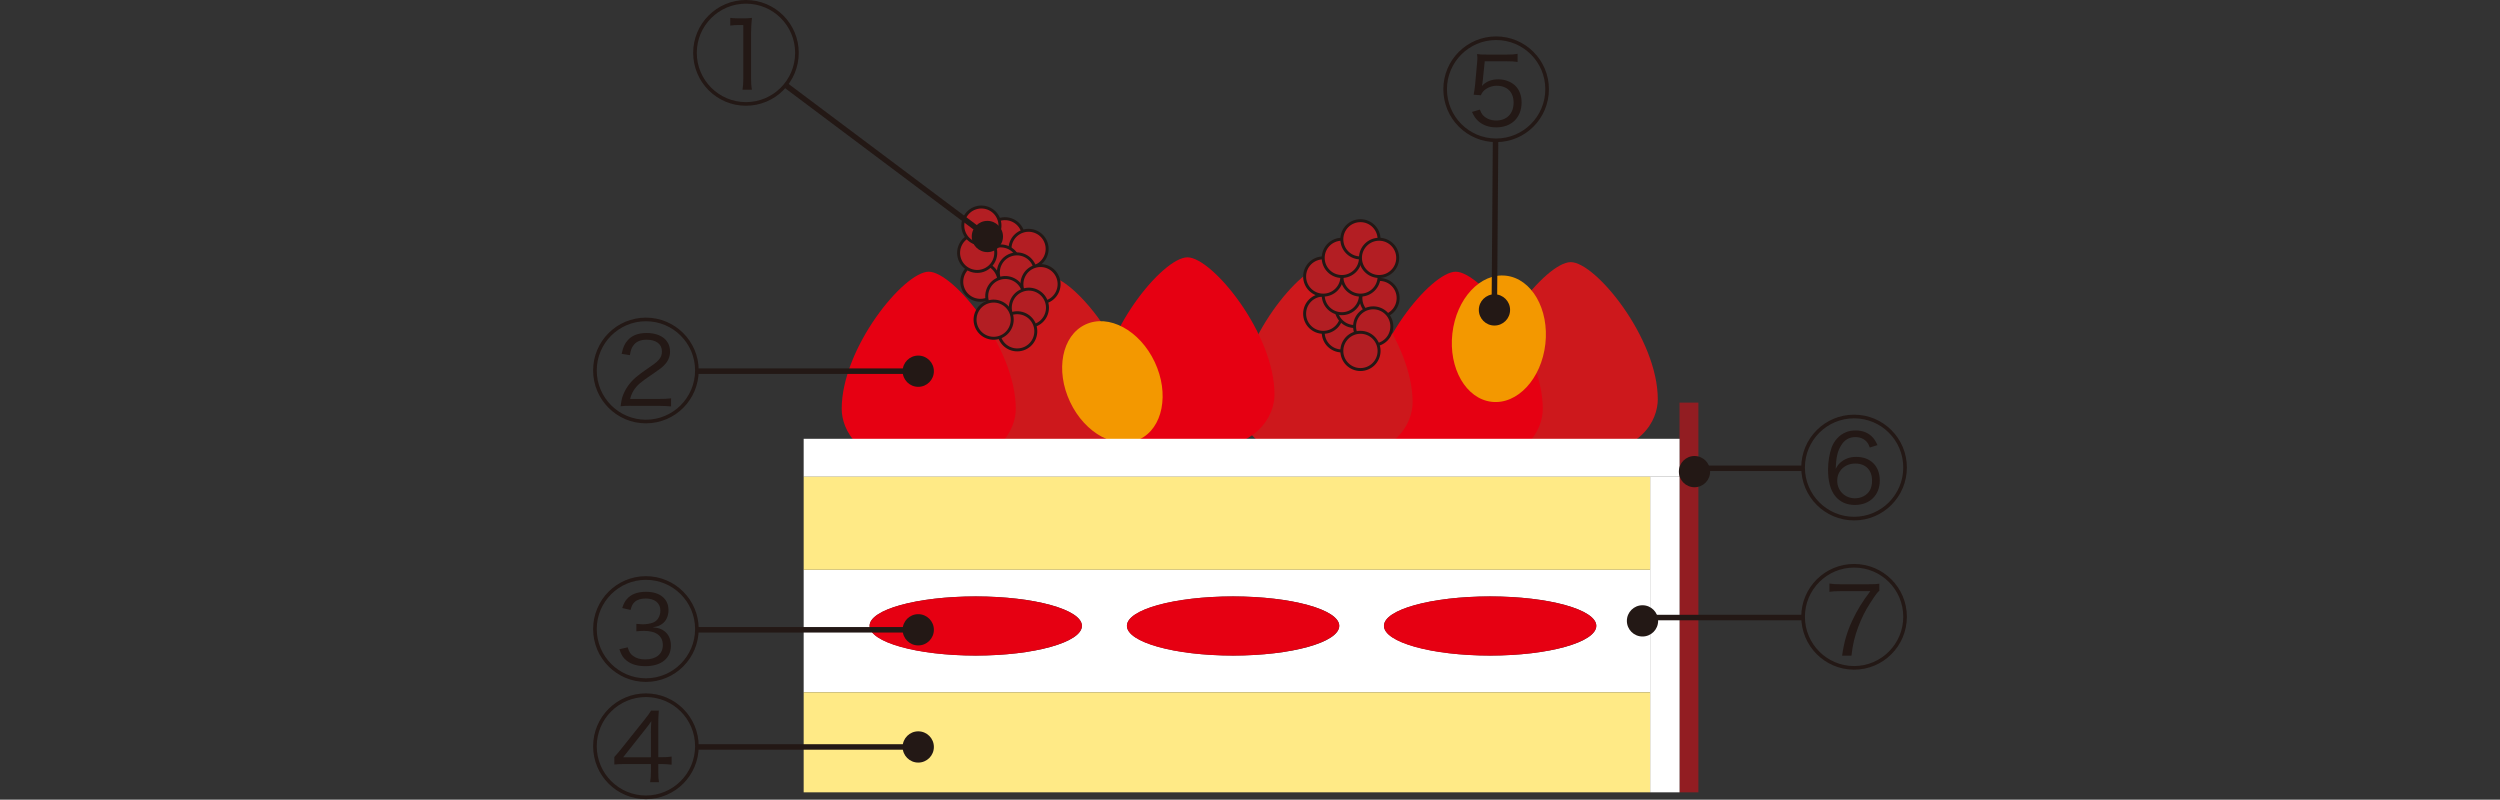 <?xml version="1.0" encoding="UTF-8"?><svg id="b" xmlns="http://www.w3.org/2000/svg" viewBox="0 0 600 191.92"><rect x="0" y="0" width="600" height="191.92" fill="#333333" stroke="none"/><g id="c"><path d="m378.47,109.23c15.66,0,19.4-8.55,19.4-13.41,0-14.61-14.93-32.91-20.89-32.91s-20.89,18.3-20.89,32.91c0,4.87,3.74,13.41,19.4,13.41h2.99Z" style="fill:#cd181c; stroke-width:0px;"/><path d="m350.87,111.53c15.66,0,19.4-8.55,19.4-13.41,0-14.61-14.93-32.91-20.89-32.91s-20.89,18.3-20.89,32.91c0,4.87,3.74,13.41,19.4,13.41h2.99Z" style="fill:#e60012; stroke-width:0px;"/><path d="m319.63,109.95c15.66,0,19.4-8.55,19.4-13.41,0-14.61-14.93-32.91-20.89-32.91s-20.89,18.3-20.89,32.91c0,4.87,3.74,13.41,19.4,13.41h2.99Z" style="fill:#cd181c; stroke-width:0px;"/><path d="m286.48,108.08c15.66,0,19.4-8.55,19.4-13.41,0-14.61-14.93-32.91-20.89-32.91s-20.89,18.3-20.89,32.91c0,4.87,3.74,13.41,19.4,13.41h2.99Z" style="fill:#e60012; stroke-width:0px;"/><path d="m253.14,112.68c15.66,0,19.4-8.55,19.4-13.41,0-14.61-14.93-32.91-20.89-32.91s-20.89,18.3-20.89,32.91c0,4.87,3.74,13.41,19.4,13.41h2.99Z" style="fill:#cd181c; stroke-width:0px;"/><path d="m224.39,111.53c15.66,0,19.4-8.55,19.4-13.41,0-14.61-14.93-32.91-20.89-32.91s-20.89,18.3-20.89,32.91c0,4.87,3.74,13.41,19.4,13.41h2.99Z" style="fill:#e60012; stroke-width:0px;"/><ellipse cx="359.73" cy="81.31" rx="15.23" ry="11.23" transform="translate(238.46 429.6) rotate(-83.54)" style="fill:#f39800; stroke-width:0px;"/><ellipse cx="266.98" cy="91.68" rx="11.23" ry="15.23" transform="translate(-13.59 122.78) rotate(-25.28)" style="fill:#f39800; stroke-width:0px;"/><polygon points="407.61 96.63 407.61 190.16 403.09 190.16 403.09 114.42 403.09 105.31 403.09 96.63 407.61 96.63" style="fill:#921d22; stroke-width:0px;"/><polygon points="403.09 114.42 403.09 190.16 396.03 190.16 396.03 166.16 396.03 136.72 396.03 114.42 403.09 114.42" style="fill:#fff; stroke-width:0px;"/><polygon points="403.09 105.31 403.09 114.42 396.03 114.42 192.88 114.42 192.88 105.31 403.09 105.31" style="fill:#fff; stroke-width:0px;"/><path d="m396.03,136.72v29.44h-203.15v-29.44h203.15Zm-12.92,13.48c0-3.88-11.36-7.06-25.48-7.06s-25.48,3.18-25.48,7.06,11.44,7.13,25.48,7.13,25.48-3.18,25.48-7.13Zm-61.69,0c0-3.88-11.44-7.06-25.48-7.06s-25.48,3.18-25.48,7.06,11.36,7.13,25.48,7.13,25.48-3.18,25.48-7.13Zm-61.76,0c0-3.88-11.36-7.06-25.48-7.06s-25.48,3.18-25.48,7.06,11.44,7.13,25.48,7.13,25.48-3.18,25.48-7.13Z" style="fill:#fff; stroke-width:0px;"/><rect x="192.88" y="166.16" width="203.15" height="24" style="fill:#ffea86; stroke-width:0px;"/><rect x="192.88" y="114.42" width="203.15" height="22.31" style="fill:#ffea86; stroke-width:0px;"/><path d="m357.63,143.15c14.12,0,25.48,3.18,25.48,7.06s-11.36,7.13-25.48,7.13-25.48-3.18-25.48-7.13,11.44-7.06,25.48-7.06Z" style="fill:#e60012; stroke-width:0px;"/><path d="m295.94,143.15c14.05,0,25.48,3.18,25.48,7.06s-11.44,7.13-25.48,7.13-25.48-3.18-25.48-7.13,11.36-7.06,25.48-7.06Z" style="fill:#e60012; stroke-width:0px;"/><path d="m234.18,143.15c14.12,0,25.48,3.18,25.48,7.06s-11.36,7.13-25.48,7.13-25.48-3.18-25.48-7.13,11.44-7.06,25.48-7.06Z" style="fill:#e60012; stroke-width:0px;"/><path d="m326.51,79.76c0,2.47-2,4.47-4.47,4.47s-4.47-2-4.47-4.47,2-4.47,4.47-4.47,4.47,2,4.47,4.47Z" style="fill:#b31e23; stroke:#231815; stroke-miterlimit:10; stroke-width:.71px;"/><path d="m322.05,75.29c0,2.47-2,4.47-4.47,4.47s-4.47-2-4.47-4.47,2-4.47,4.47-4.47,4.47,2,4.47,4.47Z" style="fill:#b31e23; stroke:#231815; stroke-miterlimit:10; stroke-width:.71px;"/><path d="m329.57,73.89c0,2.47-2,4.47-4.47,4.47s-4.47-2-4.47-4.47,2-4.47,4.47-4.47,4.47,2,4.47,4.47Z" style="fill:#b31e23; stroke:#231815; stroke-miterlimit:10; stroke-width:.71px;"/><path d="m326.51,70.82c0,2.47-2,4.47-4.47,4.47s-4.47-2-4.47-4.47,2-4.47,4.47-4.47,4.47,2,4.47,4.47Z" style="fill:#b31e23; stroke:#231815; stroke-miterlimit:10; stroke-width:.71px;"/><path d="m335.55,71.54c0,2.47-2,4.47-4.47,4.47s-4.47-2-4.47-4.47,2-4.47,4.47-4.47,4.47,2,4.47,4.47Z" style="fill:#b31e23; stroke:#231815; stroke-miterlimit:10; stroke-width:.71px;"/><path d="m334.04,78.35c0,2.47-2,4.47-4.47,4.47s-4.47-2-4.47-4.47,2-4.47,4.47-4.47,4.47,2,4.47,4.47Z" style="fill:#b31e23; stroke:#231815; stroke-miterlimit:10; stroke-width:.71px;"/><path d="m330.98,84.22c0,2.47-2,4.47-4.47,4.47s-4.47-2-4.47-4.47,2-4.47,4.47-4.47,4.47,2,4.47,4.47Z" style="fill:#b31e23; stroke:#231815; stroke-miterlimit:10; stroke-width:.71px;"/><path d="m330.98,66.36c0,2.47-2,4.47-4.47,4.47s-4.47-2-4.47-4.47,2-4.47,4.47-4.47,4.47,2,4.47,4.47Z" style="fill:#b31e23; stroke:#231815; stroke-miterlimit:10; stroke-width:.71px;"/><path d="m322.05,66.36c0,2.47-2,4.47-4.47,4.47s-4.47-2-4.47-4.47,2-4.47,4.47-4.47,4.47,2,4.47,4.47Z" style="fill:#b31e23; stroke:#231815; stroke-miterlimit:10; stroke-width:.71px;"/><path d="m326.51,61.89c0,2.47-2,4.47-4.47,4.47s-4.47-2-4.47-4.47,2-4.47,4.47-4.47,4.47,2,4.47,4.47Z" style="fill:#b31e23; stroke:#231815; stroke-miterlimit:10; stroke-width:.71px;"/><path d="m330.98,57.43c0,2.47-2,4.47-4.47,4.47s-4.47-2-4.47-4.47,2-4.47,4.47-4.47,4.47,2,4.47,4.47Z" style="fill:#b31e23; stroke:#231815; stroke-miterlimit:10; stroke-width:.71px;"/><path d="m335.45,61.89c0,2.47-2,4.47-4.47,4.47s-4.47-2-4.47-4.47,2-4.47,4.47-4.47,4.47,2,4.47,4.47Z" style="fill:#b31e23; stroke:#231815; stroke-miterlimit:10; stroke-width:.71px;"/><path d="m236.97,58.38c-.79-2.33.46-4.87,2.79-5.66s4.87.46,5.66,2.79-.46,4.87-2.79,5.66c-2.34.79-4.87-.46-5.66-2.79Z" style="fill:#b31e23; stroke:#231815; stroke-miterlimit:10; stroke-width:.71px;"/><path d="m242.63,61.17c-.79-2.33.46-4.87,2.79-5.66,2.34-.79,4.87.46,5.66,2.79.79,2.33-.46,4.87-2.79,5.66-2.34.79-4.87-.46-5.66-2.79Z" style="fill:#b31e23; stroke:#231815; stroke-miterlimit:10; stroke-width:.71px;"/><path d="m235.96,64.92c-.79-2.33.46-4.87,2.79-5.66,2.34-.79,4.87.46,5.66,2.79s-.46,4.87-2.79,5.66-4.87-.46-5.66-2.79Z" style="fill:#b31e23; stroke:#231815; stroke-miterlimit:10; stroke-width:.71px;"/><path d="m239.84,66.83c-.79-2.33.46-4.87,2.79-5.66,2.34-.79,4.87.46,5.66,2.79.79,2.33-.46,4.87-2.79,5.66s-4.87-.46-5.66-2.79Z" style="fill:#b31e23; stroke:#231815; stroke-miterlimit:10; stroke-width:.71px;"/><path d="m231.06,69.05c-.79-2.33.46-4.87,2.79-5.66,2.34-.79,4.87.46,5.66,2.79.79,2.33-.46,4.87-2.79,5.66-2.34.79-4.87-.46-5.66-2.79Z" style="fill:#b31e23; stroke:#231815; stroke-miterlimit:10; stroke-width:.71px;"/><path d="m230.3,62.12c-.79-2.33.46-4.87,2.79-5.66,2.34-.79,4.87.46,5.66,2.79s-.46,4.87-2.79,5.66c-2.34.79-4.87-.46-5.66-2.79Z" style="fill:#b31e23; stroke:#231815; stroke-miterlimit:10; stroke-width:.71px;"/><path d="m231.31,55.58c-.79-2.33.46-4.87,2.79-5.66s4.87.46,5.66,2.79c.79,2.33-.46,4.87-2.79,5.66s-4.87-.46-5.66-2.79Z" style="fill:#b31e23; stroke:#231815; stroke-miterlimit:10; stroke-width:.71px;"/><path d="m237.05,72.5c-.79-2.33.46-4.87,2.79-5.66s4.87.46,5.66,2.79c.79,2.33-.46,4.87-2.79,5.66-2.34.79-4.87-.46-5.66-2.79Z" style="fill:#b31e23; stroke:#231815; stroke-miterlimit:10; stroke-width:.71px;"/><path d="m245.5,69.63c-.79-2.33.46-4.87,2.79-5.66,2.34-.79,4.87.46,5.66,2.79s-.46,4.87-2.79,5.66c-2.34.79-4.87-.46-5.66-2.79Z" style="fill:#b31e23; stroke:#231815; stroke-miterlimit:10; stroke-width:.71px;"/><path d="m242.71,75.29c-.79-2.33.46-4.87,2.79-5.66s4.87.46,5.66,2.79c.79,2.33-.46,4.87-2.79,5.66s-4.87-.46-5.66-2.79Z" style="fill:#b31e23; stroke:#231815; stroke-miterlimit:10; stroke-width:.71px;"/><path d="m239.91,80.95c-.79-2.33.46-4.87,2.79-5.66,2.34-.79,4.87.46,5.66,2.79s-.46,4.87-2.79,5.66c-2.34.79-4.87-.46-5.66-2.79Z" style="fill:#b31e23; stroke:#231815; stroke-miterlimit:10; stroke-width:.71px;"/><path d="m234.25,78.16c-.79-2.33.46-4.87,2.79-5.66,2.34-.79,4.87.46,5.66,2.79.79,2.33-.46,4.87-2.79,5.66-2.34.79-4.87-.46-5.66-2.79Z" style="fill:#b31e23; stroke:#231815; stroke-miterlimit:10; stroke-width:.71px;"/><path d="m457.65,112.2c0,7.01-5.66,12.7-12.67,12.7s-12.68-5.69-12.68-12.7,5.69-12.68,12.68-12.68,12.67,5.66,12.67,12.68Zm-24.47,0c0,6.53,5.29,11.83,11.8,11.83s11.8-5.29,11.8-11.83-5.29-11.8-11.8-11.8-11.8,5.29-11.8,11.8Zm15.58-4.79c-.27-.72-.43-1-.77-1.4-.69-.74-1.59-1.11-2.7-1.11-1.51,0-2.62.66-3.46,2.06-.82,1.35-1.14,2.72-1.27,5.55.4-.71.61-1,1.06-1.43,1.06-.95,2.3-1.43,3.89-1.43,3.44,0,5.64,2.22,5.64,5.69s-2.4,5.85-5.98,5.85c-2.01,0-3.63-.74-4.77-2.19-1.11-1.43-1.67-3.52-1.67-6.3,0-1.9.32-3.78.87-5.32.58-1.62,1.88-3.02,3.36-3.62.74-.32,1.48-.45,2.43-.45,1.56,0,2.88.5,3.83,1.43.56.53.85.98,1.38,2.09l-1.85.58Zm-7.83,7.94c0,2.41,1.83,4.24,4.26,4.24,1.48,0,2.83-.69,3.52-1.83.4-.63.58-1.43.58-2.41,0-2.54-1.53-4.1-4.02-4.1s-4.34,1.74-4.34,4.1Z" style="fill:#231815; stroke-width:0px;"/><rect x="408.33" y="111.73" width="24.43" height="1.32" style="fill:#231815; stroke-width:0px;"/><circle cx="406.68" cy="113.19" r="3.75" style="fill:#231815; stroke-width:0px;"/><path d="m457.65,148.02c0,7.01-5.66,12.7-12.67,12.7s-12.68-5.69-12.68-12.7,5.69-12.67,12.68-12.67,12.67,5.66,12.67,12.67Zm-24.47,0c0,6.54,5.29,11.83,11.8,11.83s11.8-5.29,11.8-11.83-5.29-11.8-11.8-11.8-11.8,5.29-11.8,11.8Zm17.86-6.24c-.48.4-.72.69-2.22,2.99-1.11,1.69-2.09,3.65-2.88,5.79-.87,2.38-1.25,3.97-1.59,6.8h-2.25c.5-3.41,1.19-5.74,2.49-8.52,1.14-2.41,2.38-4.45,4.29-6.96h-7.25c-1.19,0-1.8.03-2.57.16v-1.98c.98.13,1.51.16,2.59.16h6.77c1.35,0,1.88-.03,2.62-.13v1.69Z" style="fill:#231815; stroke-width:0px;"/><rect x="395.66" y="147.55" width="37.1" height="1.32" style="fill:#231815; stroke-width:0px;"/><circle cx="394.2" cy="149.01" r="3.75" style="fill:#231815; stroke-width:0px;"/><path d="m167.69,88.9c0,7.01-5.66,12.7-12.67,12.7s-12.67-5.69-12.67-12.7,5.69-12.67,12.67-12.67,12.67,5.66,12.67,12.67Zm-24.47,0c0,6.54,5.29,11.83,11.8,11.83s11.8-5.29,11.8-11.83-5.29-11.8-11.8-11.8-11.8,5.29-11.8,11.8Zm8.23,8.49c-1.32,0-1.69.03-2.51.11.26-1.78.37-2.15.69-2.91.72-1.72,1.83-3.15,3.47-4.44.53-.45,1.03-.79,3.3-2.38,1.88-1.27,2.46-2.12,2.46-3.44,0-1.74-1.37-2.8-3.68-2.8-1.48,0-2.57.47-3.23,1.46-.42.61-.61,1.14-.77,2.25l-1.99-.32c.37-1.64.72-2.43,1.46-3.25,1-1.17,2.54-1.75,4.52-1.75,3.46,0,5.64,1.72,5.64,4.45,0,1.3-.48,2.36-1.48,3.36-.53.53-1.03.9-2.27,1.74-1.88,1.27-2.96,2.06-3.55,2.57-1.21,1.09-1.93,2.25-2.27,3.7h7.12c1.06,0,1.8-.03,2.7-.13v1.93c-1-.08-1.83-.13-2.72-.13h-6.88Z" style="fill:#231815; stroke-width:0px;"/><rect x="167.3" y="88.42" width="53.07" height="1.32" style="fill:#231815; stroke-width:0px;"/><circle cx="220.38" cy="89.09" r="3.75" style="fill:#231815; stroke-width:0px;"/><path d="m191.7,12.68c0,7.01-5.66,12.7-12.67,12.7s-12.67-5.69-12.67-12.7,5.69-12.68,12.67-12.68,12.67,5.66,12.67,12.68Zm-24.47,0c0,6.53,5.29,11.83,11.8,11.83s11.8-5.29,11.8-11.83-5.29-11.8-11.8-11.8-11.8,5.29-11.8,11.8Zm8.02-8.39c.58.08.82.08,1.88.11h1.46c.63,0,.84,0,1.88-.11-.16,1.35-.21,2.59-.21,3.73v10.98c0,1.03.05,1.69.19,2.54h-2.25c.13-.9.19-1.51.19-2.54V6.01h-1.17c-.66,0-1.16.03-1.96.13v-1.85Z" style="fill:#231815; stroke-width:0px;"/><rect x="212.08" y="8.29" width="1.32" height="60.58" transform="translate(54.23 185.62) rotate(-53.13)" style="fill:#231815; stroke-width:0px;"/><circle cx="236.97" cy="56.76" r="3.75" style="fill:#231815; stroke-width:0px;"/><path d="m371.74,21.41c0,7.01-5.66,12.7-12.67,12.7s-12.67-5.69-12.67-12.7,5.69-12.67,12.67-12.67,12.67,5.66,12.67,12.67Zm-24.47,0c0,6.54,5.29,11.83,11.8,11.83s11.8-5.29,11.8-11.83-5.29-11.8-11.8-11.8-11.8,5.29-11.8,11.8Zm6.4,1.35c.13-.69.24-1.37.34-2.3l.48-5.26c.08-.82.08-.9.08-1.46,0-.21-.03-.42-.08-.77.66.11,1.06.13,2.46.13h4.6c1.25,0,1.8-.03,2.67-.19v1.96c-.79-.13-1.48-.16-2.65-.16h-5.23l-.48,4.65c-.03.45-.11.85-.21,1.27,1.03-1.09,2.3-1.59,3.94-1.59s3.07.58,4.08,1.53c.98.98,1.51,2.35,1.51,4.02,0,3.62-2.41,5.98-6.09,5.98-1.77,0-3.25-.53-4.36-1.56-.63-.58-.93-1.06-1.46-2.15l1.9-.56c.24.66.4.93.69,1.3.77.85,1.9,1.32,3.25,1.32,2.52,0,4.15-1.67,4.15-4.26s-1.53-4.08-4.1-4.08c-1.19,0-2.43.53-3.2,1.35-.24.27-.34.48-.56.93l-1.75-.13Z" style="fill:#231815; stroke-width:0px;"/><rect x="339.35" y="52.82" width="38.93" height="1.32" transform="translate(302.68 411.89) rotate(-89.58)" style="fill:#231815; stroke-width:0px;"/><circle cx="358.67" cy="74.38" r="3.75" style="fill:#231815; stroke-width:0px;"/><path d="m167.69,150.96c0,7.01-5.66,12.7-12.67,12.7s-12.67-5.69-12.67-12.7,5.69-12.68,12.67-12.68,12.67,5.66,12.67,12.68Zm-24.47,0c0,6.53,5.29,11.83,11.8,11.83s11.8-5.29,11.8-11.83-5.29-11.8-11.8-11.8-11.8,5.29-11.8,11.8Zm7.44,4.42c.32,1.09.63,1.56,1.3,2.06.77.56,1.72.82,2.91.82,2.59,0,4.21-1.29,4.21-3.44s-1.54-3.41-4.5-3.41c-.56,0-1.11.03-1.85.11v-1.8c.5.05,1.19.11,1.61.11.74,0,1.67-.16,2.3-.37,1.14-.4,1.85-1.54,1.85-2.96,0-1.74-1.35-2.86-3.52-2.86-1.14,0-2.06.29-2.65.84-.5.45-.72.9-.98,1.9l-2.01-.45c.37-1.09.61-1.56,1.09-2.12,1-1.19,2.56-1.78,4.65-1.78,3.31,0,5.37,1.69,5.37,4.39,0,1.45-.56,2.65-1.59,3.36-.61.43-1.14.61-2.22.77,1.37.13,2.09.34,2.86.95,1,.77,1.53,1.98,1.53,3.46,0,3.04-2.33,4.92-6.11,4.92-2.28,0-3.94-.61-5.08-1.85-.5-.53-.77-1.06-1.17-2.22l1.99-.45Z" style="fill:#231815; stroke-width:0px;"/><rect x="167.3" y="150.49" width="53.07" height="1.32" style="fill:#231815; stroke-width:0px;"/><circle cx="220.38" cy="151.15" r="3.75" style="fill:#231815; stroke-width:0px;"/><path d="m167.69,179.09c0,7.01-5.66,12.7-12.67,12.7s-12.67-5.69-12.67-12.7,5.69-12.68,12.67-12.68,12.67,5.66,12.67,12.68Zm-24.47,0c0,6.53,5.29,11.83,11.8,11.83s11.8-5.29,11.8-11.83-5.29-11.8-11.8-11.8-11.8,5.29-11.8,11.8Zm4.21,2.59c.42-.45,1.11-1.24,1.48-1.72l5.69-7.12c.95-1.19,1.11-1.43,1.67-2.3h1.85c-.11,1.25-.13,1.83-.13,3.81v7.38h.82c1.16,0,1.67-.03,2.38-.16v1.96c-.85-.1-1.51-.16-2.36-.16h-.84v1.93c0,1.14.03,1.64.16,2.43h-2.12c.13-.85.19-1.46.19-2.43v-1.93h-6.03c-1.14,0-2.03.03-2.75.11v-1.8Zm8.78-5.61c0-1.09.03-1.96.11-2.99-.63.93-.72,1.03-1.53,2.06l-5.24,6.61h6.67v-5.69Z" style="fill:#231815; stroke-width:0px;"/><rect x="167.3" y="178.61" width="53.07" height="1.32" style="fill:#231815; stroke-width:0px;"/><circle cx="220.38" cy="179.27" r="3.75" style="fill:#231815; stroke-width:0px;"/><rect y="85.89" width="600" height="20" style="fill:#20a139; opacity:0; stroke-width:0px;"/></g></svg>